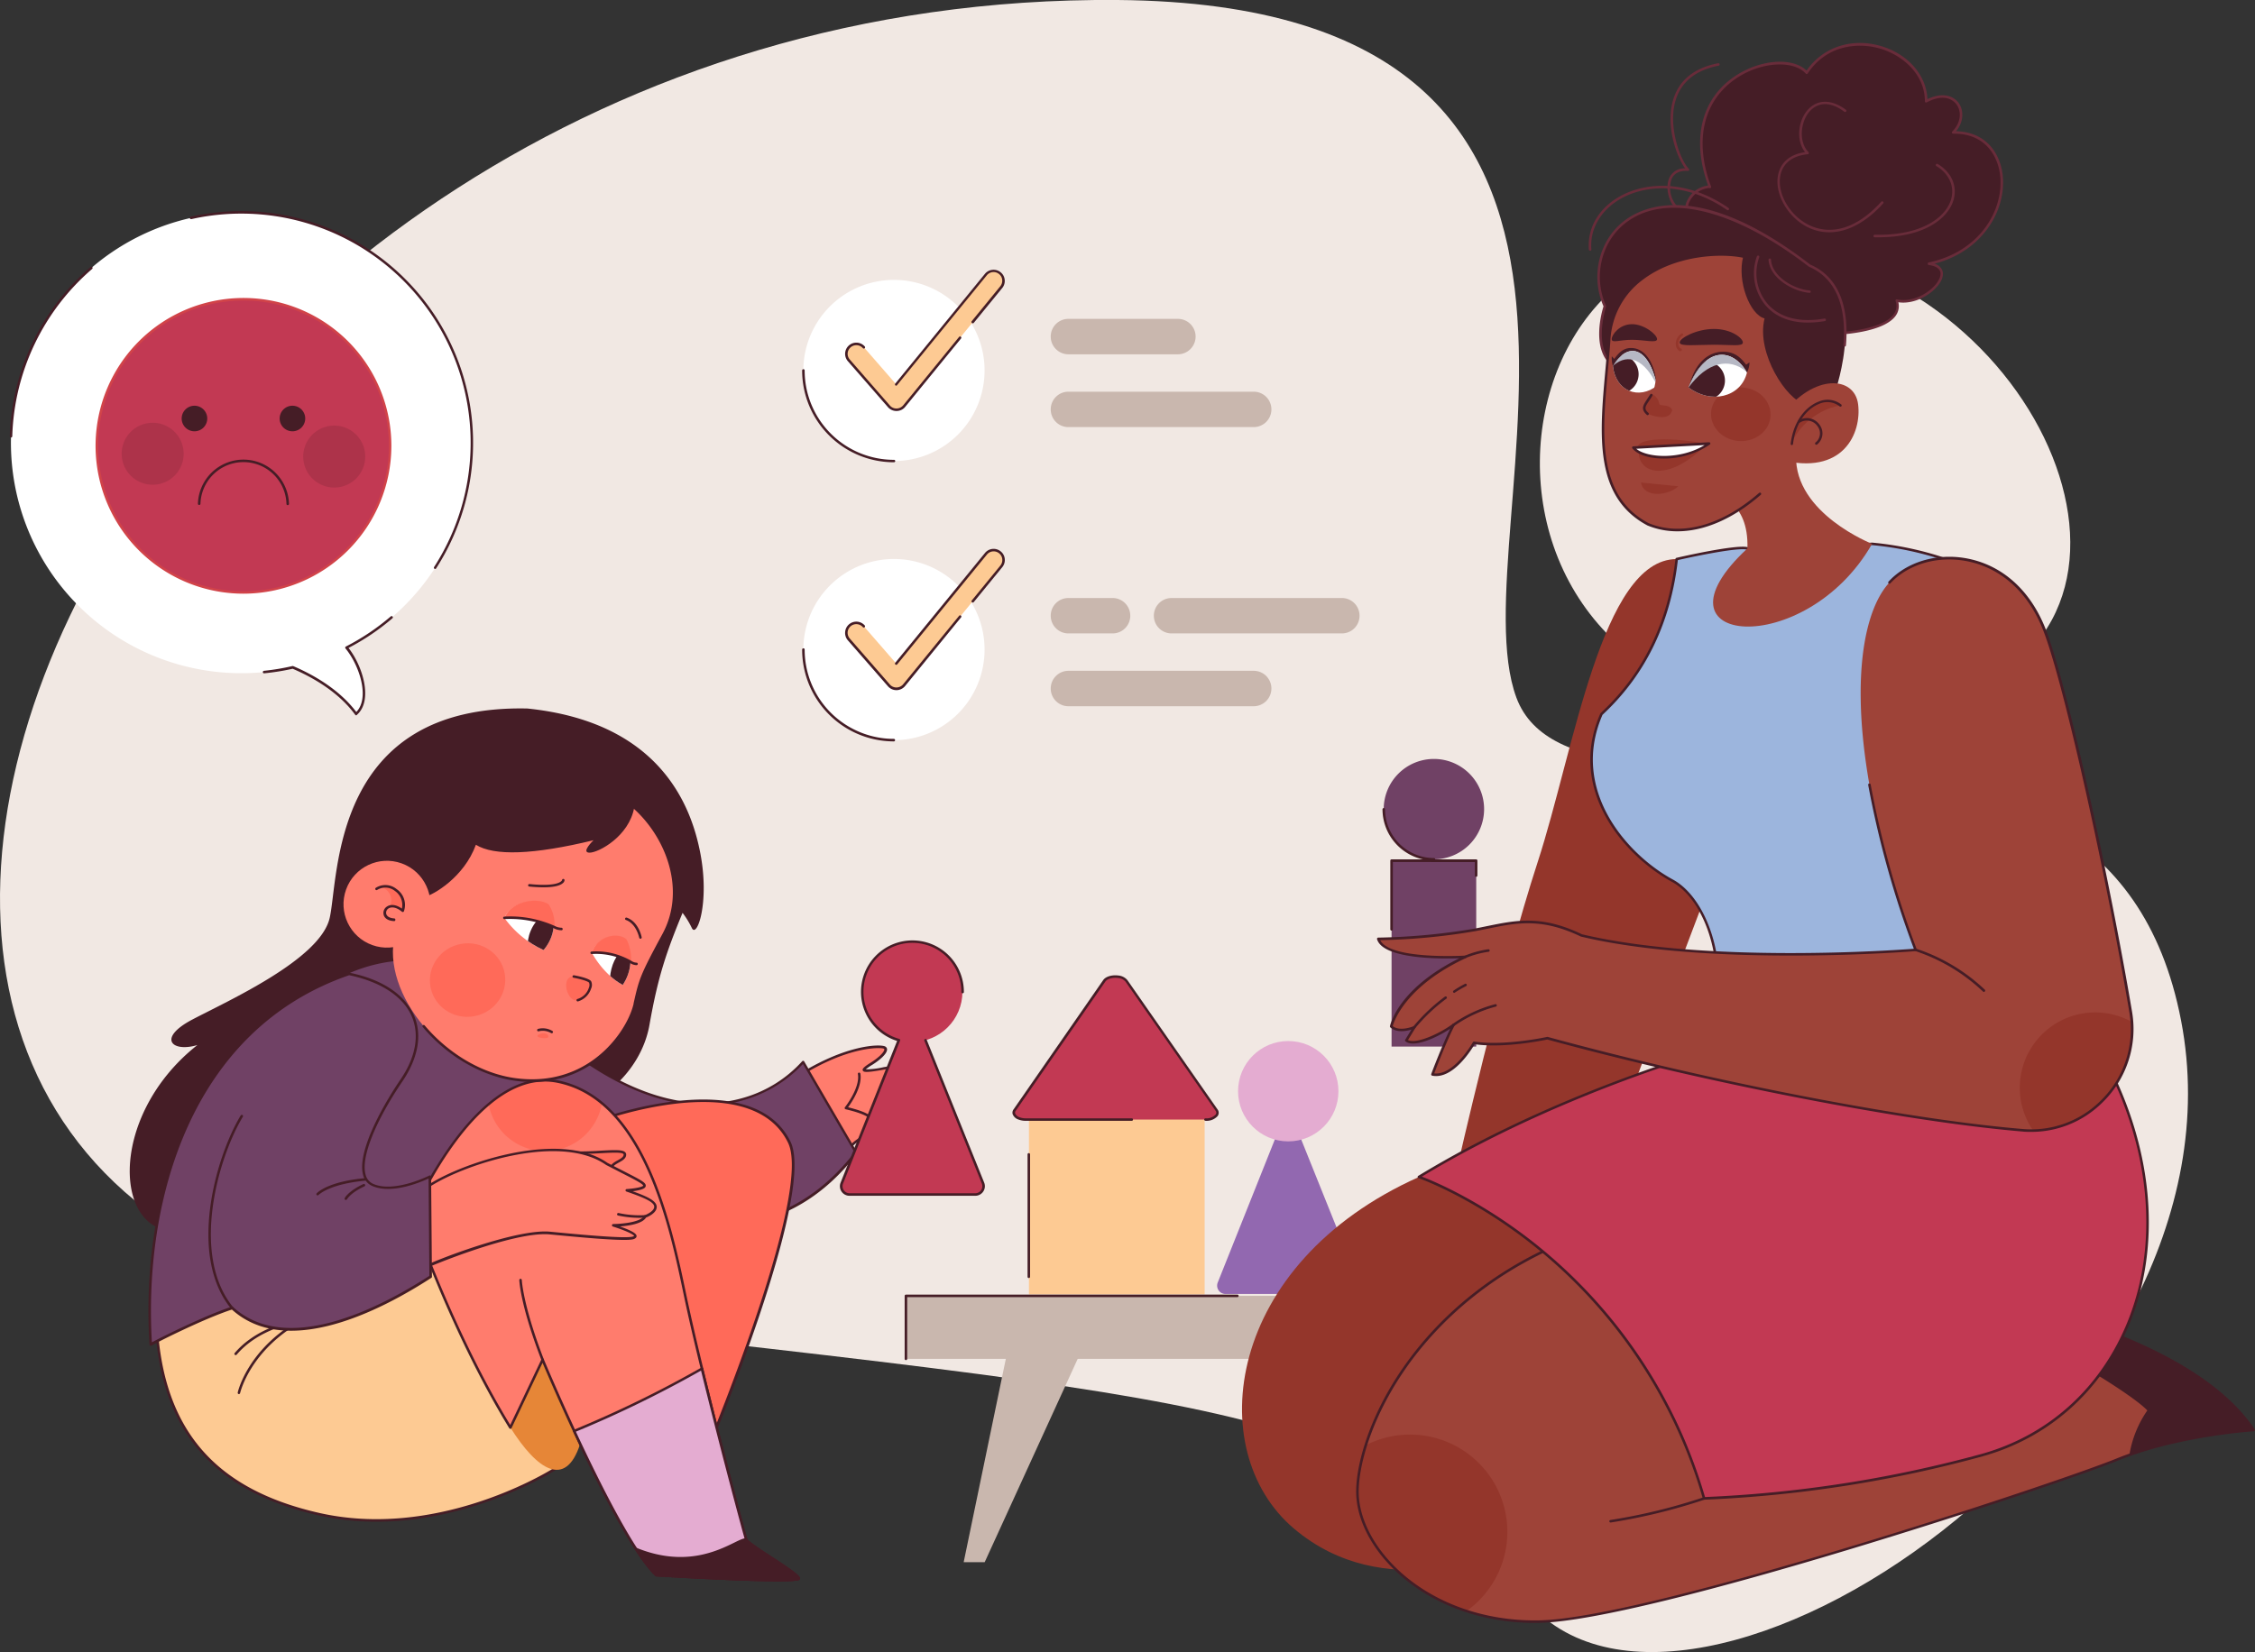 <?xml version="1.0" encoding="utf-8"?>
<svg xmlns="http://www.w3.org/2000/svg" viewBox="0 0 666.76 488.62">
  <rect x="0" y="0" width="666.76" height="488.62" fill="#333333" stroke="none"/>
  <defs>
    <clipPath id="a">
      <path d="M149.13,271.47c2.24-5.1,10.18-5.85,12.88-3.76,4.49,7.16-1.29,13.27-1.29,13.27A29.14,29.14,0,0,1,149.13,271.47Z" fill="#fff"/>
    </clipPath>
    <clipPath id="b">
      <path d="M175,281.8c1.77-5.1,8-5.86,10.13-3.76a13.38,13.38,0,0,1-1,13.27C178.25,288.12,175,281.8,175,281.8Z" fill="#fff"/>
    </clipPath>
    <clipPath id="c">
      <path d="M516.55,110.17c-4.12-7.16-12.25-8.12-17.28,4.42C505.72,119.54,514.72,117.63,516.55,110.17Z" fill="#fff"/>
    </clipPath>
    <clipPath id="d">
      <path d="M476.92,108.32c3.78-6.65,10.17-6.92,13.06,5.72C484.57,118.34,477.73,115.75,476.92,108.32Z" fill="#fff"/>
    </clipPath>
  </defs>
  <g style="isolation:isolate">
    <g data-name="Layer 1">
      <path d="M330.46,0C27.33-2.43-124.35,359.37,125.52,387.44s277.94,28.08,325.66,85.63S667.36,418.33,644.9,301.82s-178.28-46.33-196.52-95.46S504.53,1.42,330.46,0Z" fill="#f1e8e3"/>
      <path d="M557.87,82.83c-113.56-56.77-146,117.92-29.48,127.74S625.25,116.52,557.87,82.83Z" fill="#f1e8e3"/>
      <path d="M155.93,209.55c38.87,4,48.4,28.34,51.16,42.89s-1,25.08-2.51,22.07a25.2,25.2,0,0,0-2.76-4.52c-4.76,11.54-7.27,18.81-9.78,33.11s-16,26.33-32.1,27.09S58.62,363.54,54.85,364c-21.57,3.52-23.57-33.6,3.52-54.92-7.53,2.26-12-2-1.51-7.53s37.87-17.8,40.63-30.09S98,208.3,155.93,209.55Z" fill="#451d26"/>
      <path d="M236,318.3c14.39-9.14,24.27-9.06,25.52-8.47s-.68,2.82-3.67,4.69-4.34,2.87,3.42,1.48,16.11-.23,10.37,2.44c8.29-1.2,6.06,2.69,6.06,2.69,1.19,2.89-5.77,5.71-5.77,5.71,3.23-.48,5.22,2.18,2.9,3s-19.7,3.86-23.87,10Z" fill="#ff7c6d"/>
      <path d="M251,340.18a.37.37,0,0,1-.3-.16l-15-21.51a.42.42,0,0,1-.06-.29.37.37,0,0,1,.17-.24c14.19-9,24.29-9.23,25.88-8.49a1,1,0,0,1,.6.84c.08,1.31-2.23,3.25-4.23,4.51a17.54,17.54,0,0,0-2.07,1.43,23.94,23.94,0,0,0,5.23-.63c4.89-.87,12.07-.94,12.67.94a1.26,1.26,0,0,1-.58,1.3c2.5-.18,4.09.21,4.73,1.16a2.2,2.2,0,0,1,.08,2.11,2.26,2.26,0,0,1-.1,1.59c-.66,1.58-2.91,3-4.44,3.75a3.1,3.1,0,0,1,2.6,1.9c.14.61-.1,1.39-1.22,1.78-.43.15-1.32.36-2.55.66-5.32,1.28-17.79,4.27-21.13,9.19a.37.37,0,0,1-.31.16ZM236.52,318.4,251,339.17c3.87-4.89,15.56-7.7,21.26-9.07,1.16-.28,2.08-.5,2.48-.63s.85-.41.73-.9c-.18-.75-1.59-1.64-3.46-1.36a.37.37,0,0,1-.41-.27.36.36,0,0,1,.22-.44c.05,0,4.64-1.91,5.53-4.05a1.47,1.47,0,0,0,0-1.18.38.38,0,0,1,0-.33,1.58,1.58,0,0,0,0-1.48c-.35-.51-1.55-1.26-5.72-.65a.38.38,0,0,1-.41-.26.37.37,0,0,1,.2-.45c1.8-.84,1.68-1.28,1.68-1.3-.3-.93-5.83-1.5-11.83-.43-5.45,1-6,.71-6.18.2s.5-1.11,2.49-2.36c2.49-1.57,3.93-3.18,3.89-3.84a.24.24,0,0,0-.17-.21C260.51,309.77,251,309.3,236.52,318.4Z" fill="#451d26"/>
      <path d="M170.3,311.88c43.51,31.82,67.17,2.17,67.17,2.17l15.63,26.81c-16.23,21.09-45.42,34.48-93.71,1.67C157.34,315.1,170.3,311.88,170.3,311.88Z" fill="#704165"/>
      <path d="M211.92,362.66c-15.65,0-33.35-6.65-52.74-19.82a.32.32,0,0,1-.16-.28c-2.05-27.43,10.65-30.91,11.19-31a.35.35,0,0,1,.31.06c22.33,16.33,39.26,16.07,49.53,13a37.21,37.21,0,0,0,17.13-10.73.4.4,0,0,1,.32-.14.37.37,0,0,1,.29.19l15.63,26.81a.35.35,0,0,1,0,.41c-9.52,12.37-21.32,19.5-35.08,21.19A53.75,53.75,0,0,1,211.92,362.66Zm-52.18-20.33c49.66,33.67,77.92,17.84,92.91-1.5l-15.24-26.14a38.69,38.69,0,0,1-17.1,10.56c-10.42,3.15-27.55,3.45-50.08-13C168.78,312.79,157.93,317.39,159.74,342.33Z" fill="#451d26"/>
      <path d="M262,321a.37.37,0,0,1-.17-.7c.12-.06,3-1.49,9.79-2.27a.37.37,0,0,1,.41.33.36.36,0,0,1-.32.41c-6.66.76-9.51,2.18-9.54,2.19A.33.33,0,0,1,262,321Z" fill="#451d26"/>
      <path d="M264.39,325a.37.37,0,0,1-.34-.22.37.37,0,0,1,.18-.49,37.43,37.43,0,0,1,10.93-2.89.38.38,0,0,1,.4.34.36.36,0,0,1-.34.4A37,37,0,0,0,264.54,325,.28.28,0,0,1,264.39,325Z" fill="#451d26"/>
      <path d="M267.14,328a.35.35,0,0,1-.35-.25.37.37,0,0,1,.22-.47,13.46,13.46,0,0,1,3-.68.37.37,0,0,1,0,.74,13.49,13.49,0,0,0-2.75.64A.25.25,0,0,1,267.14,328Z" fill="#451d26"/>
      <path d="M257,330.67a.38.38,0,0,1-.31-.16h0s-.94-1.09-6.65-2.43a.37.37,0,0,1-.27-.24.39.39,0,0,1,.06-.36c.05-.05,4.55-5.77,3.83-9.81a.36.36,0,0,1,.3-.43.38.38,0,0,1,.43.3c.66,3.71-2.54,8.46-3.63,9.95,5.58,1.37,6.46,2.47,6.54,2.6a.37.37,0,0,1-.1.52A.36.36,0,0,1,257,330.67Z" fill="#451d26"/>
      <path d="M266.37,329.08a.36.36,0,0,1-.34-.23s-1.31-3.06-5.63-7.2a.38.38,0,0,1,0-.53.37.37,0,0,1,.52,0c4.45,4.27,5.75,7.32,5.8,7.45a.37.37,0,0,1-.2.49A.35.35,0,0,1,266.37,329.08Z" fill="#451d26"/>
      <path d="M46.33,393.64c1.75,23.32,11.53,45.9,47.9,54.17S164,434.52,164,434.52l-31.35-67s-27.33.5-28.09,1S46.33,393.64,46.33,393.64Z" fill="#fdca93"/>
      <path d="M70.65,412.32h-.07a.38.38,0,0,1-.29-.44c0-.13,3-13.56,19.75-22.32a.37.37,0,0,1,.51.16.38.38,0,0,1-.16.5C74,398.79,71.05,411.89,71,412A.37.37,0,0,1,70.65,412.32Z" fill="#451d26"/>
      <path d="M69.65,400.78a.38.38,0,0,1-.24-.09.36.36,0,0,1,0-.52c5.53-6.54,13.9-8.63,14-8.65a.38.38,0,0,1,.45.28.38.38,0,0,1-.28.45c-.08,0-8.22,2.05-13.59,8.4A.37.37,0,0,1,69.65,400.78Z" fill="#451d26"/>
      <path d="M111.29,450.06a77.41,77.41,0,0,1-17.14-1.88c-30.61-7-45.92-24.29-48.19-54.51a.35.35,0,0,1,.22-.37c19.71-8.44,57.22-24.53,58.14-25.06.75-.5,20-.9,28.28-1.06a.34.34,0,0,1,.34.22l31.35,67a.37.37,0,0,1-.13.47C163.87,435,140.21,450.06,111.29,450.06ZM46.72,393.88c2.31,29.68,17.44,46.71,47.59,53.57,34.07,7.75,65.89-11.05,69.17-13.07l-31.11-66.45c-10.7.2-26.73.62-27.69,1C104,369.37,53.65,390.91,46.72,393.88Z" fill="#451d26"/>
      <path d="M150.91,422.23c8,12.71,16.32,17.94,20.57,5C175.82,414,165,393.89,165,393.89S149.07,415.71,150.91,422.23Z" fill="#e68637"/>
      <path d="M179.84,330.44c21.07-6.69,45.81-8.36,53.5,7.35s-25.41,94-25.41,94Z" fill="#ff6a59"/>
      <path d="M207.93,432.13h0a.37.37,0,0,1-.33-.27L179.48,330.54a.37.37,0,0,1,.25-.46c10.2-3.24,44.25-12.27,54,7.55,7.67,15.69-24.06,91.07-25.41,94.28A.38.38,0,0,1,207.93,432.13ZM180.29,330.68,208,430.63c3.79-9.13,32.07-78.24,25-92.67C223.68,318.89,190.75,327.4,180.29,330.68Z" fill="#451d26"/>
      <path d="M158.44,314.89l-4.52,20.31s-31.35,35.62-36.62,32.61S93,364.3,92,360.28s1.51-49.16,1.51-49.16-1.2-18.34,8.83-22.86A46,46,0,0,1,120.82,284Z" fill="#704165"/>
      <path d="M121.82,359.53S140.38,314.89,165,319.9s32.6,39.13,37.62,63.21,17.55,70.72,18.06,72.23,15.54,10,15.54,11.53-42.13-1-42.13-1c-11.54-11-33.61-63.7-33.61-63.7l-9.53,20.06C133.36,393.64,121.82,359.53,121.82,359.53Z" fill="#ff7c6d"/>
      <path d="M161.19,340.47A17.05,17.05,0,0,0,178,326.24a29.59,29.59,0,0,0-13-6.34c-7.53-1.53-14.49,1.59-20.53,6.66A17.06,17.06,0,0,0,161.19,340.47Z" fill="#ff6a59"/>
      <path d="M229.93,467.71c-10.59,0-30.82-1.17-35.9-1.47a.37.37,0,0,1-.24-.1c-10.84-10.37-30.5-56.29-33.37-63.06l-9.17,19.31a.38.38,0,0,1-.32.21.41.41,0,0,1-.34-.17c-17.37-28.3-29-62.44-29.12-62.78a.39.39,0,0,1,0-.26c.19-.45,19-44.87,43.56-39.85,25.78,5.26,33.67,43.14,37.91,63.49,5,23.83,17.43,70.33,18.05,72.19.23.61,4,3.11,7.11,5.11,5.88,3.86,8.46,5.64,8.46,6.54a.48.48,0,0,1-.16.35C236,467.57,233.54,467.71,229.93,467.71Zm-35.72-2.2c15.6.92,39,2,41.53,1.22-.62-.91-4.89-3.7-8.05-5.78-5-3.24-7.16-4.75-7.41-5.5-.62-1.86-13.1-48.42-18.07-72.27-4.2-20.18-12-57.75-37.33-62.91-23.35-4.77-41.53,36.63-42.66,39.27.8,2.35,12.07,34.7,28.65,61.91L160.11,402a.38.38,0,0,1,.34-.22.4.4,0,0,1,.34.23C161,402.55,182.83,454.45,194.21,465.51Z" fill="#451d26"/>
      <path d="M125.66,265.23c2.34-.5,11.54-5.69,15.05-15.38,5.35,3.34,16.89,3,34.78-1.34,0,0-3.85,3.68-1.17,3.68s11.7-4.85,13.21-13.38c10.53,9.36,15.38,25.25,8.69,37.62s-6.85,13.21-8.52,20.57-12.54,24.74-34.28,22.4-41-25.58-36.62-43C123.66,267.23,125.66,265.23,125.66,265.23Z" fill="#ff7c6d"/>
      <path d="M157.35,320a36.14,36.14,0,0,1-4-.22c-10.24-1.1-20.83-7.07-28.33-16a.37.37,0,1,1,.56-.48C133,312.08,143.41,318,153.46,319a34.62,34.62,0,0,0,3.88.21c18.55,0,28.32-14.95,30-22.33l0-.12c1.65-7.26,1.86-8.19,8.54-20.54,7.07-13.08,1-28.6-8.62-37.16a.38.38,0,0,1,0-.53.39.39,0,0,1,.53,0c11.49,10.21,15.18,26.23,8.77,38.08-6.62,12.25-6.83,13.17-8.46,20.34l0,.13C186.34,304.65,176.33,320,157.35,320Z" fill="#451d26"/>
      <circle cx="114.41" cy="267.44" fill="#ff7c6d" r="12.84" transform="rotate(-70.24 114.406 267.435)"/>
      <path d="M112.67,262.39c2.28-.48,6.86.51,6.36,6.69-.82-.75-2.61-1.51-3.8-.94A4,4,0,0,0,112.67,262.39Z" fill="#ff6a59"/>
      <path d="M116.43,272.42h0c-2.33-.14-2.9-1.38-3-1.9a2.23,2.23,0,0,1,1.05-2.44c1.17-.74,2.78-.49,4.35.66a5,5,0,0,0-2-5.18,4.56,4.56,0,0,0-5.28-.37.36.36,0,0,1-.52-.07.37.37,0,0,1,.07-.52,5.23,5.23,0,0,1,6.17.36,5.66,5.66,0,0,1,2.17,6.53.36.36,0,0,1-.25.24.41.41,0,0,1-.34-.07c-1.46-1.23-2.92-1.58-3.93-1a1.5,1.5,0,0,0-.72,1.62c.2.78,1.06,1.27,2.36,1.35a.36.36,0,0,1,.34.39A.37.37,0,0,1,116.43,272.42Z" fill="#451d26"/>
      <path d="M169.65,288.81s4.15.74,4.83,1.61-.47,4.53-3.65,5.4S165.61,288.62,169.65,288.81Z" fill="#ff6a59"/>
      <path d="M170.83,296.19a.36.36,0,0,1-.35-.27.37.37,0,0,1,.26-.46,5,5,0,0,0,3.36-3.28,2,2,0,0,0,.08-1.53c-.4-.52-2.93-1.17-4.6-1.47a.37.37,0,0,1-.3-.43.37.37,0,0,1,.43-.3c.72.13,4.33.81,5.06,1.74a2.55,2.55,0,0,1,0,2.22,5.82,5.82,0,0,1-3.88,3.77Z" fill="#451d26"/>
      <ellipse cx="138.25" cy="289.87" fill="#ff6a59" rx="11.15" ry="10.87" transform="rotate(-10 138.249 289.84)"/>
      <path d="M167.07,340.8c9,.62,17.71-1.34,17.7.67s-4.32,2.16-4,4.5S167.07,340.8,167.07,340.8Z" fill="#ff6a59"/>
      <path d="M180.22,346.77c-2.6,0-10.7-4.24-13.32-5.64a.38.38,0,0,1-.18-.44.37.37,0,0,1,.38-.26,86.15,86.15,0,0,0,10.65-.11c4.12-.22,6.31-.3,7.09.45a1,1,0,0,1,.31.71c0,1.16-1.1,1.77-2.15,2.35-1.25.69-2,1.18-1.88,2.1a.68.68,0,0,1-.29.7A1.06,1.06,0,0,1,180.22,346.77Zm-11.48-5.51c5.34,2.78,11,5.24,11.67,4.76-.22-1.48,1.08-2.21,2.23-2.84.91-.5,1.76-1,1.76-1.71a.23.23,0,0,0-.07-.17c-.59-.55-3.35-.4-6.54-.23C175.17,341.21,172,341.38,168.74,341.26Z" fill="#451d26"/>
      <path d="M179.4,344.22c8.92,4.67,11.67,5.73,11,6.64s-5.18,1.19-5.18,1.19c6.28,2.15,8.7,3.44,8.48,5.07s-3.05,2.64-3.05,2.64c-1.21,2.56-9.45,2.63-9.45,2.63,3.43,1.1,8.45,3,5.83,3.72s-17.66-.81-24.54-1.45c-10.63-1-37,9.92-37.21,10.29s-.25-22.57-.25-22.94C133.23,345.23,164.75,333.92,179.4,344.22Z" fill="#ff7c6d"/>
      <path d="M125.32,375.33a.22.22,0,0,1-.11,0c-.34-.1-.5-.15-.5-23.3a.39.39,0,0,1,.13-.29c7.76-6.45,39.82-18.28,54.75-7.82l5,2.56c4.58,2.35,6.12,3.14,6.33,4a.77.77,0,0,1-.13.65c-.45.67-2.26,1-3.73,1.2,5,1.78,7.34,3.07,7.1,4.9-.23,1.63-2.55,2.65-3.16,2.89-1.05,1.83-5.15,2.43-7.7,2.62,5,1.75,4.93,2.58,4.92,2.91s-.34.7-1,.88c-2.46.66-15.18-.54-22.78-1.26l-1.89-.18c-10.47-1-36,9.62-36.93,10.2A.42.42,0,0,1,125.32,375.33Zm.13-23.15c0,7,0,19.56.18,22.2,4.08-2.05,27.33-11,37-10.09l1.89.18c7.05.67,20.18,1.91,22.52,1.28.39-.11.46-.21.46-.21-.07-.26-1.47-1.24-6.32-2.79a.38.38,0,0,1,.11-.73c2.23,0,8.21-.49,9.12-2.42a.38.38,0,0,1,.22-.19c.72-.26,2.64-1.19,2.8-2.34.18-1.31-2-2.53-8.23-4.66a.38.38,0,0,1-.24-.41.36.36,0,0,1,.34-.32c2.1-.13,4.57-.56,4.89-1-.11-.54-2.3-1.67-5.93-3.53-1.39-.71-3-1.55-5-2.57l0,0C164.63,334.29,133.33,345.8,125.45,352.18Z" fill="#451d26"/>
      <path d="M189.05,360.19a30.09,30.09,0,0,1-6.32-.69.37.37,0,0,1-.27-.45.38.38,0,0,1,.45-.28,28.84,28.84,0,0,0,7.77.62.37.37,0,0,1,.39.35.36.36,0,0,1-.34.39Q189.88,360.19,189.05,360.19Z" fill="#451d26"/>
      <path d="M160.68,262.44c-1.17,0-2.55-.07-4.19-.23a.37.37,0,0,1,.07-.74c9.14.91,9.63-1.16,9.63-1.18a.36.36,0,0,1,.39-.34.38.38,0,0,1,.35.4,1.31,1.31,0,0,1-.54.88C165.69,261.83,164.12,262.44,160.68,262.44Z" fill="#451d26"/>
      <path d="M189.37,277.64a.38.38,0,0,1-.37-.3s-.84-4.16-3.93-5.24a.37.37,0,0,1,.24-.7c3.51,1.22,4.39,5.61,4.42,5.8a.36.36,0,0,1-.29.43Z" fill="#451d26"/>
      <path d="M163.14,305.6a.34.34,0,0,1-.22-.07,4.83,4.83,0,0,0-3.66-.5.37.37,0,1,1-.14-.73,5.56,5.56,0,0,1,4.24.63.38.38,0,0,1,.08.52A.38.38,0,0,1,163.14,305.6Z" fill="#451d26"/>
      <path d="M159.25,306c1.44-.8,3-.31,2.89.63S157.68,306.86,159.25,306Z" fill="#ff6a59"/>
      <path d="M103.26,288.05c19.31,4,25.08,17.31,15.55,31.35s-15,28.34-8.53,31.1S127.09,348,127.09,348l.25,29.6c-18.56,12-43.89,22.82-58.69,9.28-8.53,2.76-23.33,10.28-24.08,10.78C42.31,361.79,52.09,305.61,103.26,288.05Z" fill="#704165"/>
      <path d="M44.57,398a.41.41,0,0,1-.16,0,.38.38,0,0,1-.21-.31c-2.67-42.48,11.41-93.67,58.94-110a.31.31,0,0,1,.19,0c9.84,2,16.67,6.65,19.23,13,2.27,5.6,1,12.33-3.44,18.95-8.27,12.18-12.49,22.85-11,27.85a4,4,0,0,0,2.32,2.7c6.28,2.66,16.38-2.45,16.49-2.5a.37.37,0,0,1,.54.33l.25,29.59a.37.37,0,0,1-.17.32c-10.44,6.77-26.9,15.64-41.42,15.65-6.48,0-12.56-1.76-17.56-6.26C60,390.11,45.43,397.52,44.78,398A.42.42,0,0,1,44.57,398Zm58.71-109.58C56.44,304.57,42.42,355,44.91,397c2.85-1.52,15.82-8,23.62-10.53a.38.38,0,0,1,.37.08c15.77,14.44,43.07.49,58.06-9.2l-.24-28.8c-2.23,1.05-10.76,4.72-16.58,2.25a4.69,4.69,0,0,1-2.74-3.17c-1.84-6.22,4.53-18.79,11.1-28.48,4.35-6.4,5.55-12.89,3.37-18.25C119.42,294.88,112.82,290.44,103.28,288.44Z" fill="#451d26"/>
      <path d="M68.65,387.24a.37.37,0,0,1-.29-.14c-12.93-15.77-4.55-45,2.81-57.19a.38.38,0,0,1,.51-.13.37.37,0,0,1,.13.51c-7.27,12-15.57,40.86-2.87,56.34a.38.38,0,0,1-.06.53A.4.4,0,0,1,68.65,387.24Z" fill="#451d26"/>
      <path d="M93.9,353.55a.35.35,0,0,1-.25-.1.36.36,0,0,1,0-.52c.13-.14,3.23-3.47,14.29-4.47a.36.36,0,0,1,.4.34.37.37,0,0,1-.34.4c-10.7,1-13.77,4.19-13.8,4.23A.36.36,0,0,1,93.9,353.55Z" fill="#451d26"/>
      <path d="M102.26,354.88a.33.33,0,0,1-.17,0,.37.37,0,0,1-.17-.49c0-.09,1.12-2.15,5.53-4.19a.37.37,0,0,1,.49.19.36.36,0,0,1-.18.49c-4.14,1.91-5.16,3.82-5.17,3.84A.38.38,0,0,1,102.26,354.88Z" fill="#451d26"/>
      <path d="M160.44,402.54a.35.35,0,0,1-.34-.24c-6.23-16.17-6.54-23.4-6.55-23.7a.37.37,0,0,1,.36-.38.38.38,0,0,1,.38.36c0,.07.33,7.42,6.5,23.45a.37.37,0,0,1-.21.48A.35.35,0,0,1,160.44,402.54Z" fill="#451d26"/>
      <path d="M220.63,455.34c-.37-1.12-7.42-27.3-13.07-50.53a337.11,337.11,0,0,1-37.77,18.42c7.41,16,17.59,36.26,24.26,42.64,0,0,42.14,2.51,42.14,1S221.14,456.84,220.63,455.34Z" fill="#e4acd1"/>
      <path d="M229.93,467.71c-10.59,0-30.82-1.17-35.9-1.47a.37.37,0,0,1-.24-.1c-6.71-6.42-16.94-26.79-24.34-42.75a.37.37,0,0,1,0-.29.35.35,0,0,1,.2-.21,335.46,335.46,0,0,0,37.73-18.41.38.38,0,0,1,.54.24c5.76,23.69,12.72,49.47,13.07,50.5.23.61,4,3.11,7.11,5.11,5.88,3.86,8.46,5.64,8.46,6.54a.48.48,0,0,1-.16.35C236,467.57,233.54,467.71,229.93,467.71Zm-35.72-2.2c15.6.92,39,2,41.53,1.22-.62-.91-4.89-3.7-8.05-5.78-5-3.24-7.16-4.75-7.41-5.5h0c-.34-1-7.22-26.5-13-50.08a333,333,0,0,1-37,18.06C177.61,439.2,187.63,459.11,194.21,465.51Z" fill="#451d26"/>
      <path d="M188.09,458.15a44.61,44.61,0,0,0,6,7.72s42.14,2.51,42.14,1-15.05-10-15.56-11.53C218,455,206.67,465.7,188.09,458.15Z" fill="#451d26"/>
      <path d="M229.93,467.71c-10.59,0-30.82-1.17-35.9-1.47a.37.37,0,0,1-.24-.1,45.53,45.53,0,0,1-6-7.79.38.38,0,0,1,0-.44.39.39,0,0,1,.43-.11c14,5.7,23.7,1,28.9-1.55,1.69-.83,2.8-1.37,3.55-1.28a.36.36,0,0,1,.31.25c.23.61,4,3.11,7.11,5.11,5.88,3.86,8.46,5.64,8.46,6.54a.48.48,0,0,1-.16.35C236,467.57,233.54,467.71,229.93,467.71Zm-35.72-2.2c15.6.92,39,2,41.53,1.22-.62-.91-4.89-3.7-8.05-5.78-4.46-2.92-6.69-4.42-7.27-5.24a12.12,12.12,0,0,0-3,1.21c-5.17,2.51-14.69,7.15-28.42,2A42.62,42.62,0,0,0,194.21,465.51Z" fill="#451d26"/>
      <path d="M149.13,271.47c2.24-5.1,10.18-5.85,12.88-3.76,4.49,7.16-1.29,13.27-1.29,13.27A29.14,29.14,0,0,1,149.13,271.47Z" fill="#fff"/>
      <g clip-path="url(#a)">
        <path d="M163.94,278.81c-1.47,3.43-4.22,5.42-6.16,4.45s-2.32-4.53-.85-8,4.22-5.43,6.15-4.46S165.4,275.38,163.94,278.81Z" fill="#451d26"/>
      </g>
      <path d="M163.94,274.24a10.89,10.89,0,0,0-1.69-6.73c-2.76-2.1-10.87-1.44-13.12,4a31.51,31.51,0,0,1,11.44,1.47A30.34,30.34,0,0,1,163.94,274.24Z" fill="#ff6a59"/>
      <path d="M166,275.14a5.21,5.21,0,0,1-2.22-.57,29.21,29.21,0,0,0-3.31-1.27,31.42,31.42,0,0,0-11.31-1.46.36.36,0,0,1-.39-.35.37.37,0,0,1,.35-.39,31.54,31.54,0,0,1,11.57,1.49,30,30,0,0,1,3.42,1.31,4.4,4.4,0,0,0,1.9.49.39.39,0,0,1,.37.37.36.36,0,0,1-.36.38Z" fill="#451d26"/>
      <path d="M175,281.8c1.77-5.1,8-5.86,10.13-3.76a13.38,13.38,0,0,1-1,13.27C178.25,288.12,175,281.8,175,281.8Z" fill="#fff"/>
      <g clip-path="url(#b)">
        <ellipse cx="183.83" cy="287.38" fill="#451d26" rx="6.61" ry="3.14" transform="rotate(-75.72 183.811 287.371)"/>
      </g>
      <path d="M186.59,284.57a13.15,13.15,0,0,0-1.33-6.73c-2.17-2.1-8.54-1.45-10.31,4a20.65,20.65,0,0,1,11.64,2.77Z" fill="#ff6a59"/>
      <path d="M188.21,285.46a3.44,3.44,0,0,1-1.82-.58,20.77,20.77,0,0,0-2.59-1.27,19.69,19.69,0,0,0-8.82-1.44.38.38,0,0,1-.4-.34.37.37,0,0,1,.35-.4,20.24,20.24,0,0,1,9.15,1.49,20.53,20.53,0,0,1,2.7,1.33,2.81,2.81,0,0,0,1.43.47h0a.37.37,0,0,1,0,.74Z" fill="#451d26"/>
      <polygon fill="#c9b7ae" points="298.13 398.41 284.94 462.04 291.15 462.04 320.25 398.41 298.13 398.41"/>
      <rect fill="#c9b7ae" height="18.63" width="264.26" x="267.87" y="383.27"/>
      <path d="M267.38,303.58l-18.49,46.33a2.48,2.48,0,0,0,.92,3,2.42,2.42,0,0,0,1.37.42h37.09a2.46,2.46,0,0,0,2.29-1.54,2.42,2.42,0,0,0,0-1.85L272,303.58a2.41,2.41,0,0,0-1.75-1.49A2.45,2.45,0,0,0,267.38,303.58Z" fill="#c23953"/>
      <circle cx="269.73" cy="293.34" fill="#c23953" r="14.84"/>
      <path d="M288.27,353.67H251.18a2.83,2.83,0,0,1-2.63-3.89l16.71-41.91A15.21,15.21,0,1,1,285,293.34a.38.38,0,1,1-.75,0,14.47,14.47,0,1,0-18.34,13.93.35.35,0,0,1,.23.2.35.35,0,0,1,0,.3l-16.86,42.28a2.09,2.09,0,0,0,.77,2.52,2.11,2.11,0,0,0,1.17.35h37.09a2.1,2.1,0,0,0,2-1.3,2.13,2.13,0,0,0,0-1.57l-17-42.25a.39.39,0,0,1,.21-.49.37.37,0,0,1,.48.21l17,42.25a2.81,2.81,0,0,1,0,2.13A2.84,2.84,0,0,1,288.27,353.67Z" fill="#451d26"/>
      <path d="M378.55,333l-18.49,46.33a2.47,2.47,0,0,0,2.3,3.38h37.09a2.48,2.48,0,0,0,2.29-3.39L383.13,333a2.41,2.41,0,0,0-1.75-1.49A2.44,2.44,0,0,0,378.55,333Z" fill="#9268b0"/>
      <circle cx="380.91" cy="322.74" fill="#e4acd1" r="14.84"/>
      <rect fill="#704165" height="55" width="25.03" x="411.46" y="254.54"/>
      <path d="M438.82,239.31A14.84,14.84,0,1,1,424,224.47,14.83,14.83,0,0,1,438.82,239.31Z" fill="#704165"/>
      <path d="M424,254.52a15.21,15.21,0,0,1-15.22-15.21.38.38,0,0,1,.75,0A14.48,14.48,0,0,0,424,253.78a.38.38,0,0,1,.37.37A.37.37,0,0,1,424,254.52Z" fill="#451d26"/>
      <path d="M419.57,348.1C362.25,373.73,355.51,429,382.48,452s61.37,6.75,61.37,6.75l64.74-121.39Z" fill="#94362b"/>
      <path d="M468.8,365c-49.9,17.53-67.44,58.67-67.44,76.2s21.58,39.12,53.95,38.44,152.41-40.46,170.61-47.88S666.39,423,666.39,423C648.85,396.66,599,386.54,599,386.54Z" fill="#9e4338"/>
      <path d="M416.87,424.3a28.74,28.74,0,0,0-13,3.13,47.41,47.41,0,0,0-2.47,13.73c0,13.24,12.31,28.77,32.26,35.31a28.77,28.77,0,0,0-16.75-52.17Z" fill="#94362b"/>
      <path d="M453.88,480c-16.26,0-31.4-5.74-41.74-15.86-7.08-6.94-11.15-15.31-11.15-23,0-8.07,3.95-23,15.08-38.32,8.75-12.08,25-28.52,52.61-38.23a.36.36,0,0,1,.18,0L599,386.17c.51.11,50.27,10.45,67.69,36.58a.38.38,0,0,1,0,.37.38.38,0,0,1-.31.21c-.22,0-22.41,1.43-40.35,8.74-18.42,7.5-138.62,47.23-170.74,47.9Zm14.95-114.65c-27.39,9.65-43.48,26-52.16,37.94-11,15.22-14.93,29.92-14.93,37.88,0,7.46,4,15.64,10.92,22.44,10.5,10.28,26,16,42.64,15.63,32.05-.67,152.08-40.35,170.48-47.85,16.33-6.65,36.13-8.46,39.94-8.75-17.57-25.48-66.35-35.63-66.84-35.73Z" fill="#451d26"/>
      <path d="M666.39,423c-12.72-19.08-42.47-29.64-57.85-34l-1.95,9.73c24.73,13.93,28.33,18.43,28.33,18.43a32.17,32.17,0,0,0-5.31,13.21C647,424.13,666.39,423,666.39,423Z" fill="#451d26"/>
      <path d="M495.77,165.35c-22.25,0-30.34,56.65-41.13,89.69s-23.83,90.59-23.83,90.59l44.06-2.92,30.34-80.25Z" fill="#94362b"/>
      <path d="M622.55,313.71c27.65,52.6,6.75,104.52-36.41,116.66a363.89,363.89,0,0,1-82.27,12.82c-21.58-73.51-84.3-95.09-84.3-95.09C466.1,319.78,518.7,307,518.7,307Z" fill="#c23953"/>
      <path d="M503.87,443.56a.37.37,0,0,1-.36-.27,148.26,148.26,0,0,0-50.09-74.9c-18.12-14.39-33.81-19.88-34-19.94a.37.37,0,0,1-.25-.31.38.38,0,0,1,.18-.36c46-28,98.71-41,99.23-41.18h.12l103.85,6.75a.36.36,0,0,1,.3.2c14.11,26.83,16.4,55.7,6.3,79.18-8.19,19-23.44,32.53-42.94,38a368,368,0,0,1-82.37,12.83ZM420.42,348c3.31,1.26,17.44,7.07,33.44,19.77a148.83,148.83,0,0,1,50.28,75A368.66,368.66,0,0,0,586,430c19.28-5.43,34.36-18.78,42.46-37.59,10-23.23,7.74-51.78-6.18-78.36l-103.59-6.73C516.77,307.83,465.55,320.73,420.42,348Z" fill="#451d26"/>
      <path d="M499.15,312.36s74.17,14.16,119.36-9.44c0,0-27-41.81-28.33-64.74S588.83,197,578.72,166.7a94.3,94.3,0,0,0-25.18-5.85s-33.49,2.25-36.86,1.35-20.91,3.15-20.91,3.15c-3.37,29.67-19.55,43.16-22.25,45.86-9.44,21.58,6.07,41.13,20.9,49.22S513.31,302.24,499.15,312.36Z" fill="#9cb5dd"/>
      <path d="M548.55,316.88a299.25,299.25,0,0,1-49.47-4.15.37.37,0,0,1-.3-.29.37.37,0,0,1,.15-.38c6-4.29,9.18-13.42,8.52-24.43-.74-12.17-6-23-13.2-26.87-13.9-7.58-31-27.07-21.07-49.7a.32.32,0,0,1,.08-.12l.71-.69c12.15-11.53,19.36-26.65,21.43-44.94a.37.37,0,0,1,.29-.32c.72-.17,17.66-4.06,21.08-3.15s36.41-1.33,36.75-1.36a95.92,95.92,0,0,1,25.34,5.87.39.39,0,0,1,.21.23c9.08,27.25,10,44.55,11.1,64.58.12,2.3.24,4.62.38,7,1.33,22.57,28,64.14,28.27,64.56a.37.37,0,0,1,0,.29.39.39,0,0,1-.19.24C598.16,314,571.5,316.88,548.55,316.88Zm-48.5-4.74c8.27,1.45,75.91,12.32,117.92-9.36-2.58-4.07-26.88-42.92-28.16-64.58-.14-2.38-.26-4.7-.39-7-1.07-19.94-2-37.16-11-64.22a95.15,95.15,0,0,0-24.91-5.76c-1.31.1-33.54,2.25-36.93,1.34-3-.8-18.3,2.6-20.47,3.09C494,184,486.7,199.19,474.49,210.79l-.66.63c-9.64,22.15,7.13,41.25,20.77,48.69,7.38,4,12.84,15.06,13.59,27.47C508.85,298.43,505.81,307.52,500.05,312.14Z" fill="#451d26"/>
      <path d="M531.06,134.78c-.44,17.08,22.48,26.07,22.48,26.07-19.78,34.62-67.88,30.13-36.86,1.35.45-14.38-9.44-15.73-9.44-15.73S523.87,136.58,531.06,134.78Z" fill="#9e4338"/>
      <path d="M507.1,71.54c-15.59-9.17-5.49-16.61-1.52-16.3-11.9-31.69,21-42.33,28.62-33.78,10.39-15.72,35.34-7.27,35.32,8.46,9-4.71,13.35,3.9,8,9.25,20.75-.33,19.62,33.16-7.19,38.82,9.47,1.19-.78,12.77-9.53,10.92,2.81,9.08-18,9.76-18,9.76Z" fill="#451d26"/>
      <path d="M542.83,99.05a.35.35,0,0,1-.22-.08L506.9,71.85c-8.41-4.95-9.17-9.21-8.32-11.9a8,8,0,0,1,6.47-5.08c-5.14-14.17-1.8-26.5,9-33,7.3-4.42,16.17-4.81,20.12-1,4.85-7,13.48-9.81,22.12-7.21,7.93,2.38,13.33,8.63,13.61,15.66,4.58-2.19,7.76-.89,9.23,1.11s1.66,5.49-.76,8.38c9.09.23,13.09,6.79,13.79,13C593.27,61.84,586.58,74.16,572,78a3.43,3.43,0,0,1,2.29,1.93c.52,1.32,0,3.06-1.49,4.78-2.44,2.88-7.1,5.33-11.49,4.69a4.89,4.89,0,0,1-.8,4C556.82,98.53,543.41,99,542.84,99ZM505.33,55.6a7.23,7.23,0,0,0-6,4.57c-1.09,3.45,1.76,7.38,8,11l0,0L543,98.3c1.4-.07,13.66-.76,16.94-5.36a4.22,4.22,0,0,0,.55-3.92.36.36,0,0,1,.08-.36.38.38,0,0,1,.35-.12c4.27.91,8.94-1.49,11.35-4.33,1.28-1.51,1.78-3,1.37-4s-1.52-1.59-3.32-1.82A.36.36,0,0,1,570,78a.38.38,0,0,1,.29-.38C585.51,74.41,592.53,62,591.4,51.88c-.68-6-4.6-12.34-13.57-12.34h-.32a.35.35,0,0,1-.34-.23.37.37,0,0,1,.08-.41c2.71-2.71,2.69-6.09,1.26-8s-4.37-3-8.81-.62a.38.38,0,0,1-.37,0,.35.35,0,0,1-.18-.31c0-8-6.57-13.59-13.09-15.55s-15.94-1.19-21.55,7.3a.33.33,0,0,1-.28.16.36.36,0,0,1-.31-.12c-3.47-3.88-12.41-3.53-19.5.76-10.58,6.41-13.76,18.62-8.49,32.64a.39.39,0,0,1-.05.35.37.37,0,0,1-.33.15Z" fill="#692c3a"/>
      <path d="M535.07,78.56c18,7.77,7.57,37.22,7.57,37.22L492,130.19l-15-22.11c-6.67-5-2.5-17.5-2.5-17.5C465.92,71.35,487.47,41.83,535.07,78.56Z" fill="#451d26"/>
      <path d="M492,130.57a.37.37,0,0,1-.31-.17l-14.93-22.06c-6.44-4.93-3.09-16.28-2.63-17.74-3.88-8.8-1.41-19.35,5.92-25.13,5.74-4.53,22.61-12.35,55.19,12.77,10.06,4.37,11.3,15.41,10.57,23.91a.37.37,0,0,1-.4.34.38.38,0,0,1-.34-.4c.71-8.27-.48-19-10.17-23.19l-.08-.05c-22.33-17.22-42.64-22-54.31-12.8-7.1,5.6-9.47,15.85-5.64,24.38a.36.36,0,0,1,0,.27c0,.12-4,12.27,2.37,17.09a.24.24,0,0,1,.09.08l14.82,21.89,50.35-14.34a.37.37,0,0,1,.2.72l-50.61,14.41Z" fill="#692c3a"/>
      <path d="M487.26,155.05c16,6.65,35.1-7.19,44.31-22.06,0,0,3.29-4.11,1.9-13.67-4.91-.81-14.33-14.8-11.72-25.14-4.31-1.07-8.21-11-6.32-18.31-11.9-2.44-38,2-39.6,24.75S469.39,145.51,487.26,155.05Z" fill="#9e4338"/>
      <path d="M496,157.14a23,23,0,0,1-8.91-1.74c-15.79-8.44-14.15-26.68-12.4-46,.26-2.88.53-5.86.74-8.81a24.43,24.43,0,0,1,9.87-18.46c9.78-7.4,23.4-8,30.17-6.64a.38.38,0,0,1,.29.44.36.36,0,0,1-.44.29c-6.64-1.36-20-.75-29.57,6.51a23.67,23.67,0,0,0-9.58,17.91c-.21,3-.48,5.94-.74,8.83-1.72,19.06-3.35,37.06,12,45.24,9.64,4,21.56.77,32.7-8.92a.37.37,0,0,1,.49.56C512.48,153.45,503.89,157.14,496,157.14Z" fill="#451d26"/>
      <path d="M505.93,122.11c-.21,4.38,3.57,8.11,8.42,8.34s9-3.15,9.17-7.52-3.57-8.11-8.43-8.33S506.13,117.74,505.93,122.11Z" fill="#94362b"/>
      <path d="M516.55,110.17a6.78,6.78,0,0,0,.74-3l-1,.71c-2-2.76-4-3.88-6.89-3.84-3.85,0-8.27,2.85-9.93,10.33A64.83,64.83,0,0,0,516.55,110.17Z" fill="#451d26"/>
      <path d="M516.55,110.17c-4.12-7.16-12.25-8.12-17.28,4.42C505.72,119.54,514.72,117.63,516.55,110.17Z" fill="#fff"/>
      <g clip-path="url(#c)">
        <path d="M498.6,112.79a5.72,5.72,0,1,0,6-5.94A6,6,0,0,0,498.6,112.79Z" fill="#451d26"/>
      </g>
      <g style="mix-blend-mode:multiply">
        <path d="M516.39,109.91c-5.19-4.28-11.62-2.79-17.12,4.68C504.24,102.21,512.22,103,516.39,109.91Z" fill="#b6b8c4"/>
      </g>
      <path d="M476.92,108.32a8.21,8.21,0,0,1-.34-2.94l.74.78c1.76-2.54,3.39-3.46,5.67-3.19,3,.36,6.19,3.46,6.86,10.89A43.58,43.58,0,0,1,476.92,108.32Z" fill="#451d26"/>
      <path d="M476.92,108.32c3.78-6.65,10.17-6.92,13.06,5.72C484.57,118.34,477.73,115.75,476.92,108.32Z" fill="#fff"/>
      <g clip-path="url(#d)">
        <path d="M473.07,110.9a5.72,5.72,0,1,0,6-5.94A6,6,0,0,0,473.07,110.9Z" fill="#451d26"/>
      </g>
      <g style="mix-blend-mode:multiply">
        <path d="M477.06,108.08c4.38-3.75,9.25-1.78,12.92,6C487.13,101.56,480.86,101.67,477.06,108.08Z" fill="#b6b8c4"/>
      </g>
      <path d="M488.91,107c1.14,2.2,1,7-.67,9.87s-3.09,3.73-1.06,5.56c5.14,1.94,7.07.65,7.33-1.46S491.79,107.78,488.91,107Z" fill="#9e4338"/>
      <path d="M488.42,116.49a4,4,0,0,1,2.2,3c.31.73,3-.07,3.82,1.77-.4,1.92-2.37,3-7.26,1.16-2-1.83-.61-2.7,1.06-5.56C488.31,116.74,488.36,116.61,488.42,116.49Z" fill="#94362b"/>
      <path d="M487.18,122.79a.38.38,0,0,1-.25-.1c-1.85-1.66-1.1-2.79,0-4.5.29-.44.62-.94,1-1.52a.36.36,0,0,1,.51-.13.38.38,0,0,1,.13.51c-.35.59-.69,1.1-1,1.55-1.14,1.72-1.52,2.3-.15,3.54a.37.37,0,0,1,0,.53A.36.36,0,0,1,487.18,122.79Z" fill="#451d26"/>
      <path d="M527.19,122.47c9.13-11.92,21.16-11.37,22.22-2.89s-4.33,21.3-23.13,16.36C525.17,125.43,527.19,122.47,527.19,122.47Z" fill="#9e4338"/>
      <path d="M529.84,131.27c1.31-10.65,9.9-15.09,14.37-11.35C536,121.23,530.56,128.1,529.84,131.27Z" fill="#94362b"/>
      <path d="M529.84,131.64h-.05a.36.36,0,0,1-.32-.41c.88-7.12,4.79-11.07,8.16-12.4a6.56,6.56,0,0,1,6.82.82.37.37,0,0,1,0,.52.38.38,0,0,1-.53,0,5.84,5.84,0,0,0-6.07-.7c-3.17,1.25-6.85,5-7.69,11.8A.38.38,0,0,1,529.84,131.64Z" fill="#451d26"/>
      <path d="M537.06,131.54a.37.37,0,0,1-.24-.66,3.45,3.45,0,0,0,.6-4.8,3.82,3.82,0,0,0-5.25-1.08.37.37,0,1,1-.37-.64,4.57,4.57,0,0,1,6.23,1.3,4.21,4.21,0,0,1-.73,5.79A.38.38,0,0,1,537.06,131.54Z" fill="#451d26"/>
      <path d="M496.27,143.82c-3.16,2.89-10.26,3.48-11.06-1.11Z" fill="#94362b"/>
      <path d="M496.65,101.29c0,1.27,5,.67,10.14.67s8.54.6,8.54-.67-3.38-4-8.54-4S496.65,100,496.65,101.29Z" fill="#451d26"/>
      <path d="M476.55,100.3c0,1.28,2.27.2,6,.2s7.42,1.08,7.42-.2-3.72-4.42-7.42-4.42S476.55,99,476.55,100.3Z" fill="#451d26"/>
      <path d="M496.9,103.91a.4.4,0,0,1-.15,0A2.43,2.43,0,0,1,495.5,102a3.59,3.59,0,0,1,1.59-3.28.37.37,0,0,1,.52,0,.36.36,0,0,1-.05.52,2.87,2.87,0,0,0-1.32,2.61,1.67,1.67,0,0,0,.8,1.26.37.37,0,0,1-.14.72Z" fill="#94362b"/>
      <path d="M504.76,131.29c-8.54-1.76-23.13-2.5-20.19,2.32C484.29,139.78,492.87,143.2,504.76,131.29Z" fill="#94362b"/>
      <path d="M483,132.4c3,3.72,15,4.17,22.4-1.21Z" fill="#fff"/>
      <path d="M491.91,135.62c-4.11,0-7.67-1.05-9.25-3a.37.37,0,0,1-.05-.39.38.38,0,0,1,.32-.22l22.4-1.21a.39.39,0,0,1,.37.25.37.37,0,0,1-.13.43A24,24,0,0,1,491.91,135.62Zm-8.11-2.89c3.39,2.79,13.24,3.21,20.22-1.09Z" fill="#451d26"/>
      <path d="M534.57,95.41c-6.81,0-10.67-2.79-12.79-5.42a14.8,14.8,0,0,1-2.3-14.17.37.37,0,0,1,.48-.21.37.37,0,0,1,.21.48,14,14,0,0,0,2.19,13.44c2.47,3,7.44,6.34,17.1,4.69a.39.39,0,0,1,.43.31.38.38,0,0,1-.3.43A30.1,30.1,0,0,1,534.57,95.41Z" fill="#692c3a"/>
      <path d="M535,86.61h0c-4.81-.4-11.73-4.32-12.08-9.78a.37.37,0,0,1,.74,0c.33,5.06,6.86,8.7,11.4,9.08a.37.37,0,0,1,.34.4A.36.36,0,0,1,535,86.61Z" fill="#692c3a"/>
      <path d="M540.88,68.7a14.29,14.29,0,0,1-6.44-1.54c-5.83-2.91-9.75-9.77-8.72-15.29.71-3.82,3.55-6.24,8-6.87-2.8-3.58-2-9.42.82-12.54s7-3.17,11.25,0a.37.37,0,0,1,.07.53.38.38,0,0,1-.52.07c-3.92-3-7.66-3-10.25-.13s-3.45,8.85-.36,12.07a.43.43,0,0,1,.08.39.38.38,0,0,1-.32.24c-4.53.43-7.4,2.69-8.08,6.34-1,5.22,2.76,11.72,8.32,14.5,3.92,2,11.93,3.68,21.48-6.75a.38.38,0,1,1,.55.51C551.71,65.81,546.16,68.7,540.88,68.7Z" fill="#692c3a"/>
      <path d="M555.42,70.18h-1.11a.37.37,0,0,1-.36-.38.38.38,0,0,1,.38-.37c14.34.32,21.12-5.45,22.57-10.48,1.1-3.79-.57-7.56-4.34-9.82a.36.36,0,0,1-.13-.51.37.37,0,0,1,.51-.12c4.08,2.44,5.87,6.52,4.68,10.65C576.13,64.29,569.43,70.18,555.42,70.18Z" fill="#692c3a"/>
      <path d="M470.17,74.17a.38.38,0,0,1-.37-.34c-.52-6.23,2.79-12.06,8.87-15.59,7.25-4.21,19.58-5.57,32.42,3.26a.37.37,0,0,1-.42.61c-12.56-8.63-24.57-7.33-31.63-3.23-5.82,3.39-9,8.95-8.5,14.89a.37.37,0,0,1-.34.4Z" fill="#692c3a"/>
      <path d="M495.3,61.23a.35.35,0,0,1-.25-.1c-1.47-1.38-2.75-5.54-1.5-8.44a4.85,4.85,0,0,1,4.72-2.89c-2.38-3.15-5.9-12.39-3.56-20.25,1.72-5.81,6.2-9.46,13.3-10.85a.38.38,0,0,1,.44.3.36.36,0,0,1-.3.43c-6.8,1.33-11.09,4.81-12.73,10.33-2.34,7.89,1.58,17.87,3.93,20.15a.37.37,0,0,1,.09.42.39.39,0,0,1-.37.22c-2.45-.14-4.08.68-4.83,2.44a8.06,8.06,0,0,0,1.32,7.6.37.37,0,0,1,0,.52A.36.36,0,0,1,495.3,61.23Z" fill="#692c3a"/>
      <path d="M457.52,307.06s-12.53,2.78-21.7,1.38c0,0-5.89,10.61-12.27,9.34,0,0,3.66-9.75,6.24-14.66-3.93,2.94-11.62,6.53-14,4.6l2.38-3.89s-4.48,1.95-6.84-.23c0,0,2.32-11.47,21.94-20.61,0,0-23.72,1.46-25.76-5.29A184.86,184.86,0,0,0,436,275c10.26-1.89,18.05-4.88,31.64,1.66,38.93,9.23,98.77,4.26,98.77,4.26-22.13-60-18.47-97-7.78-108.6s36.44-10.9,46,14.45c6.68,17.63,19.12,75.73,25.34,112.65a30,30,0,0,1-32,34.83C560.87,331.15,502.23,319.27,457.52,307.06Z" fill="#9e4338"/>
      <path d="M429.79,303.49a.35.35,0,0,1-.29-.15.37.37,0,0,1,.07-.52A39.21,39.21,0,0,1,442.12,297a.37.37,0,0,1,.45.27.38.38,0,0,1-.28.45,38.46,38.46,0,0,0-12.27,5.7A.4.4,0,0,1,429.79,303.49Z" fill="#451d26"/>
      <path d="M430,293.66a.37.37,0,0,1-.2-.68,30.42,30.42,0,0,1,3.38-2,.36.36,0,0,1,.49.17.38.38,0,0,1-.17.5,34.25,34.25,0,0,0-3.29,1.9A.42.42,0,0,1,430,293.66Z" fill="#451d26"/>
      <path d="M418.18,304.21a.35.35,0,0,1-.23-.09.37.37,0,0,1-.05-.52,53.16,53.16,0,0,1,9.33-8.83.38.38,0,0,1,.52.08.37.37,0,0,1-.08.52,52.37,52.37,0,0,0-9.2,8.7A.37.37,0,0,1,418.18,304.21Z" fill="#451d26"/>
      <path d="M433.29,283.36a.37.37,0,0,1-.17-.7,28.24,28.24,0,0,1,6.92-1.9.37.37,0,0,1,.11.74,27.72,27.72,0,0,0-6.7,1.82A.32.32,0,0,1,433.29,283.36Z" fill="#451d26"/>
      <path d="M618.61,299.46a22.2,22.2,0,0,1,11.71,2.78,29.95,29.95,0,0,1-29.15,32.15,22.28,22.28,0,0,1,17.44-34.93Z" fill="#94362b"/>
      <path d="M600.59,334.77c-.88,0-1.76,0-2.65-.11-34.73-2.94-92.46-14.13-140.43-27.21-1.14.24-12.8,2.65-21.49,1.39-.92,1.59-6.43,10.52-12.54,9.31a.38.38,0,0,1-.28-.5c0-.09,3.11-8.26,5.6-13.38C424.73,306.94,418,310,415.58,308a.37.37,0,0,1-.09-.48l1.83-3c-1.52.46-4.41,1-6.23-.67a.38.38,0,0,1-.11-.34c.1-.46,2.45-11.13,20.51-20.09-5.68.2-22.54.26-24.32-5.63a.38.38,0,0,1,.06-.33.35.35,0,0,1,.29-.15,186.34,186.34,0,0,0,28.42-2.65c1.34-.25,2.63-.52,3.91-.78,8.59-1.75,16-3.27,27.92,2.45,36.58,8.66,92.32,4.72,98.12,4.28a285.63,285.63,0,0,1-13.5-48.45.37.37,0,0,1,.3-.43.37.37,0,0,1,.43.3,286.44,286.44,0,0,0,13.64,48.79.33.33,0,0,1,0,.32.33.33,0,0,1-.28.17c-.6.05-60.34,4.87-98.88-4.27a.11.11,0,0,1-.08,0c-11.7-5.63-19-4.13-27.48-2.4-1.28.26-2.58.53-3.93.78a186.23,186.23,0,0,1-28,2.65c2.91,5.86,25,4.58,25.19,4.56a.37.37,0,0,1,.18.71c-17.75,8.27-21.24,18.56-21.68,20.14,2.2,1.76,6.24,0,6.28,0a.39.39,0,0,1,.43.1.38.38,0,0,1,0,.44l-2.19,3.58c2.41,1.29,9.43-1.92,13.26-4.79a.36.36,0,0,1,.46,0,.37.37,0,0,1,.09.46c-2.24,4.25-5.32,12.26-6.06,14.2,5.87.64,11.38-9.13,11.44-9.23a.36.36,0,0,1,.38-.19c9,1.38,21.44-1.34,21.56-1.37a.37.37,0,0,1,.18,0C505.56,319.79,563.29,331,598,333.91a29.08,29.08,0,0,0,22.76-8,29.54,29.54,0,0,0,8.87-26.42c-6.4-38.06-18.86-95.53-25.31-112.59-4.19-11.05-11.91-18.41-21.75-20.71-8.33-1.95-17,.1-22.64,5.35-.35.33-.7.67-1,1a.37.37,0,0,1-.52,0,.38.38,0,0,1,0-.53c.34-.36.7-.72,1.06-1.07,5.82-5.41,14.75-7.53,23.32-5.52,10.09,2.36,18,9.87,22.27,21.17,6.47,17.09,18.94,74.63,25.36,112.72a30.3,30.3,0,0,1-9.1,27.09A29.8,29.8,0,0,1,600.59,334.77Z" fill="#451d26"/>
      <path d="M586.62,293.39a.4.4,0,0,1-.27-.11,53.46,53.46,0,0,0-20.05-12,.36.36,0,0,1-.24-.47.37.37,0,0,1,.46-.24,54.1,54.1,0,0,1,20.36,12.15.37.37,0,0,1-.26.63Z" fill="#451d26"/>
      <path d="M476.22,450.3a.36.36,0,0,1-.37-.32.37.37,0,0,1,.32-.42,169.72,169.72,0,0,0,27.58-6.73.37.37,0,0,1,.23.71,170.57,170.57,0,0,1-27.71,6.76Z" fill="#451d26"/>
      <rect fill="#fdca93" height="51.95" width="51.95" x="304.24" y="330.89"/>
      <path d="M326.48,290.11,300,328.34c-.65.94,0,1.93,1.31,2.44a5.41,5.41,0,0,0,2,.35h53.17a4,4,0,0,0,3.27-1.27,1.26,1.26,0,0,0,0-1.53l-26.67-38.22a3.56,3.56,0,0,0-2.51-1.23C329,288.68,327.19,289.1,326.48,290.11Z" fill="#c23953"/>
      <path d="M356.44,331.5a.38.38,0,0,1-.38-.37.37.37,0,0,1,.38-.37,3.71,3.71,0,0,0,3-1.12.86.86,0,0,0,0-1.09l-26.66-38.23a3.22,3.22,0,0,0-2.25-1.07c-1.58-.2-3.14.25-3.71,1.08l-26.5,38.22a.87.87,0,0,0-.15.78,2.09,2.09,0,0,0,1.29,1.11,5.15,5.15,0,0,0,1.84.32h31.34a.36.36,0,0,1,.37.37.37.37,0,0,1-.37.37H303.27a5.9,5.9,0,0,1-2.1-.37,2.74,2.74,0,0,1-1.74-1.58,1.6,1.6,0,0,1,.25-1.42l26.5-38.23c.85-1.23,2.88-1.58,4.41-1.39a3.93,3.93,0,0,1,2.77,1.39L360,328.12a1.62,1.62,0,0,1,0,2A4.44,4.44,0,0,1,356.44,331.5Z" fill="#451d26"/>
      <path d="M27,79.26a68.15,68.15,0,1,1,75.46,112.35c4.51,5.47,7.41,15.54,2.86,19.59-5.13-7-13.15-11.4-18.77-13.8A68.14,68.14,0,0,1,27,79.26Z" fill="#fff"/>
      <path d="M105.3,211.57h0a.39.39,0,0,1-.26-.15c-5-6.85-12.8-11.19-18.51-13.63a68.17,68.17,0,0,1-8.41,1.35.36.36,0,0,1-.4-.33.37.37,0,0,1,.33-.41A66.38,66.38,0,0,0,86.44,197a.36.36,0,0,1,.23,0c5.71,2.43,13.53,6.75,18.68,13.58,4.08-4.19.91-13.82-3.19-18.79a.39.39,0,0,1-.08-.31.36.36,0,0,1,.19-.26,67.74,67.74,0,0,0,13.26-8.9.38.38,0,0,1,.52,0,.37.37,0,0,1,0,.53,68.12,68.12,0,0,1-13,8.78c4.24,5.42,7.27,15.53,2.53,19.75A.38.38,0,0,1,105.3,211.57Z" fill="#451d26"/>
      <path d="M128.66,168.28a.36.36,0,0,1-.2-.06.37.37,0,0,1-.11-.51A67.8,67.8,0,0,0,56.58,64.81a.38.38,0,0,1-.45-.28.39.39,0,0,1,.29-.45,68.54,68.54,0,0,1,72.55,104A.37.37,0,0,1,128.66,168.28Z" fill="#451d26"/>
      <path d="M3.26,129.39h0a.37.37,0,0,1-.36-.38A68.67,68.67,0,0,1,26.74,79a.37.37,0,0,1,.53,0,.38.38,0,0,1,0,.52A67.94,67.94,0,0,0,3.63,129,.37.37,0,0,1,3.26,129.39Z" fill="#451d26"/>
      <circle cx="71.99" cy="131.86" fill="#c23953" r="43.35"/>
      <path d="M72,175.59a43.73,43.73,0,1,1,43.72-43.73A43.78,43.78,0,0,1,72,175.59Zm0-86.71a43,43,0,1,0,43,43A43,43,0,0,0,72,88.88Z" fill="#d14349"/>
      <path d="M82.69,123.75A3.78,3.78,0,1,0,86.47,120,3.79,3.79,0,0,0,82.69,123.75Z" fill="#451d26"/>
      <path d="M53.72,123.75A3.78,3.78,0,1,0,57.5,120,3.78,3.78,0,0,0,53.72,123.75Z" fill="#451d26"/>
      <path d="M85.07,149.41a.38.38,0,0,1-.37-.37,12.72,12.72,0,0,0-25.43,0,.38.38,0,0,1-.75,0,13.47,13.47,0,0,1,26.93,0A.38.38,0,0,1,85.07,149.41Z" fill="#451d26"/>
      <circle cx="45.14" cy="134.2" fill="#ad334a" r="9.17" transform="rotate(-13.28 45.15 134.201)"/>
      <circle cx="98.83" cy="135.03" fill="#ad334a" r="9.17" transform="rotate(-13.28 98.857 135.055)"/>
      <path d="M291.12,109.56a26.79,26.79,0,1,1-26.78-26.78A26.78,26.78,0,0,1,291.12,109.56Z" fill="#fff"/>
      <path d="M264.34,136.72a27.15,27.15,0,0,1-27.16-27.16.38.38,0,0,1,.37-.37.37.37,0,0,1,.37.37A26.42,26.42,0,0,0,264.34,136a.37.37,0,0,1,.37.37A.38.38,0,0,1,264.34,136.72Z" fill="#451d26"/>
      <path d="M295.64,80.81a2.94,2.94,0,0,0-4.14.42L265,113.7l-9.57-11a2.94,2.94,0,1,0-4.43,3.86l11.86,13.6a2.92,2.92,0,0,0,2.21,1h.05a2.93,2.93,0,0,0,2.23-1.08L296.06,85A3,3,0,0,0,295.64,80.81Z" fill="#fdca93"/>
      <path d="M265.1,121.56a3.32,3.32,0,0,1-2.54-1.13l-11.86-13.6a3.31,3.31,0,1,1,5-4.35.37.37,0,1,1-.56.49,2.58,2.58,0,0,0-3.62-.25,2.55,2.55,0,0,0-.25,3.62l11.86,13.6a2.54,2.54,0,0,0,1.93.88,2.6,2.6,0,0,0,2-.94l16.54-20.25a.37.37,0,0,1,.57.47l-16.53,20.25a3.28,3.28,0,0,1-2.51,1.21Z" fill="#451d26"/>
      <path d="M265,114.07a.43.43,0,0,1-.24-.08.38.38,0,0,1-.05-.53L291.22,81a3.31,3.31,0,0,1,4.65-.47,3.23,3.23,0,0,1,1.2,2.23,3.28,3.28,0,0,1-.73,2.43L287.9,95.52a.38.38,0,0,1-.52,0,.37.37,0,0,1-.06-.52l8.45-10.34a2.56,2.56,0,0,0,.56-1.88,2.48,2.48,0,0,0-.93-1.73,2.52,2.52,0,0,0-1.88-.57,2.58,2.58,0,0,0-1.73.93l-26.52,32.47A.38.38,0,0,1,265,114.07Z" fill="#451d26"/>
      <path d="M348.32,104.79h-32.4a5.24,5.24,0,0,1-5.24-5.24h0a5.22,5.22,0,0,1,5.24-5.24h32.4a5.34,5.34,0,0,1,2,.41,5.25,5.25,0,0,1,3.2,4.83h0a5.26,5.26,0,0,1-5.24,5.24Z" fill="#c9b7ae"/>
      <path d="M370.73,126.32H315.92a5.22,5.22,0,0,1-5.24-5.24h0a5.22,5.22,0,0,1,5.24-5.23h54.81a5.16,5.16,0,0,1,2,.41,5.24,5.24,0,0,1,3.2,4.82h0a5.24,5.24,0,0,1-5.24,5.24Z" fill="#c9b7ae"/>
      <path d="M291.12,192.12a26.79,26.79,0,1,1-26.78-26.79A26.78,26.78,0,0,1,291.12,192.12Z" fill="#fff"/>
      <path d="M264.34,219.28a27.15,27.15,0,0,1-27.16-27.16.37.37,0,0,1,.37-.37.36.36,0,0,1,.37.37,26.4,26.4,0,0,0,26.42,26.41.38.38,0,0,1,0,.75Z" fill="#451d26"/>
      <path d="M295.64,163.37a3,3,0,0,0-4.14.41L265,196.25l-9.57-11a2.94,2.94,0,0,0-4.43,3.86l11.86,13.6a2.93,2.93,0,0,0,2.21,1h.05a3,3,0,0,0,2.23-1.08l28.73-35.17A2.94,2.94,0,0,0,295.64,163.37Z" fill="#fdca93"/>
      <path d="M265.1,204.12a3.32,3.32,0,0,1-2.54-1.13l-11.86-13.6a3.3,3.3,0,0,1-.81-2.4,3.31,3.31,0,0,1,5.8-2,.37.37,0,0,1-.56.49,2.57,2.57,0,0,0-4.5,1.51,2.59,2.59,0,0,0,.63,1.86l11.86,13.6a2.54,2.54,0,0,0,1.93.88,2.61,2.61,0,0,0,2-.95l16.54-20.24a.37.37,0,1,1,.57.47L267.62,202.9a3.33,3.33,0,0,1-2.51,1.22Z" fill="#451d26"/>
      <path d="M265,196.63a.38.38,0,0,1-.24-.09.37.37,0,0,1-.05-.52l26.53-32.47a3.29,3.29,0,0,1,4.65-.47,3.23,3.23,0,0,1,1.2,2.23,3.3,3.3,0,0,1-.73,2.43l-8.44,10.33a.37.37,0,0,1-.58-.47l8.45-10.33a2.58,2.58,0,0,0,.56-1.89,2.5,2.5,0,0,0-.93-1.73,2.57,2.57,0,0,0-3.61.37l-26.52,32.47A.38.38,0,0,1,265,196.63Z" fill="#451d26"/>
      <path d="M329,187.34H315.92a5.22,5.22,0,0,1-5.24-5.24h0a5.22,5.22,0,0,1,5.24-5.23H329a5.13,5.13,0,0,1,2,.41,5.23,5.23,0,0,1,3.2,4.82h0a5.22,5.22,0,0,1-5.24,5.24Z" fill="#c9b7ae"/>
      <path d="M396.79,187.34H346.41a5.24,5.24,0,0,1-5.24-5.24h0a5.24,5.24,0,0,1,5.24-5.23h50.38a5.13,5.13,0,0,1,2,.41,5.23,5.23,0,0,1,3.2,4.82h0a5.22,5.22,0,0,1-5.24,5.24Z" fill="#c9b7ae"/>
      <path d="M370.73,208.88H315.92a5.24,5.24,0,0,1-5.24-5.24h0a5.24,5.24,0,0,1,5.24-5.24h54.81a5.34,5.34,0,0,1,2,.41,5.25,5.25,0,0,1,3.2,4.83h0a5.26,5.26,0,0,1-5.24,5.24Z" fill="#c9b7ae"/>
      <path d="M267.87,402.27a.38.38,0,0,1-.38-.37V383.27a.38.38,0,0,1,.38-.37h98a.37.37,0,0,1,.37.37.36.36,0,0,1-.37.37H268.24V401.9A.38.38,0,0,1,267.87,402.27Z" fill="#451d26"/>
      <path d="M304.2,378a.37.37,0,0,1-.37-.37V341.42a.37.37,0,0,1,.37-.37.38.38,0,0,1,.37.37v36.24A.38.38,0,0,1,304.2,378Z" fill="#451d26"/>
      <path d="M411.46,275.24a.37.37,0,0,1-.37-.37V254.54a.37.37,0,0,1,.37-.37h25a.39.39,0,0,1,.27.11.36.36,0,0,1,.11.26l0,4.42a.38.38,0,0,1-.38.37h0a.37.37,0,0,1-.37-.37l0-4H411.84v20A.37.37,0,0,1,411.46,275.24Z" fill="#451d26"/>
    </g>
  </g>
</svg>